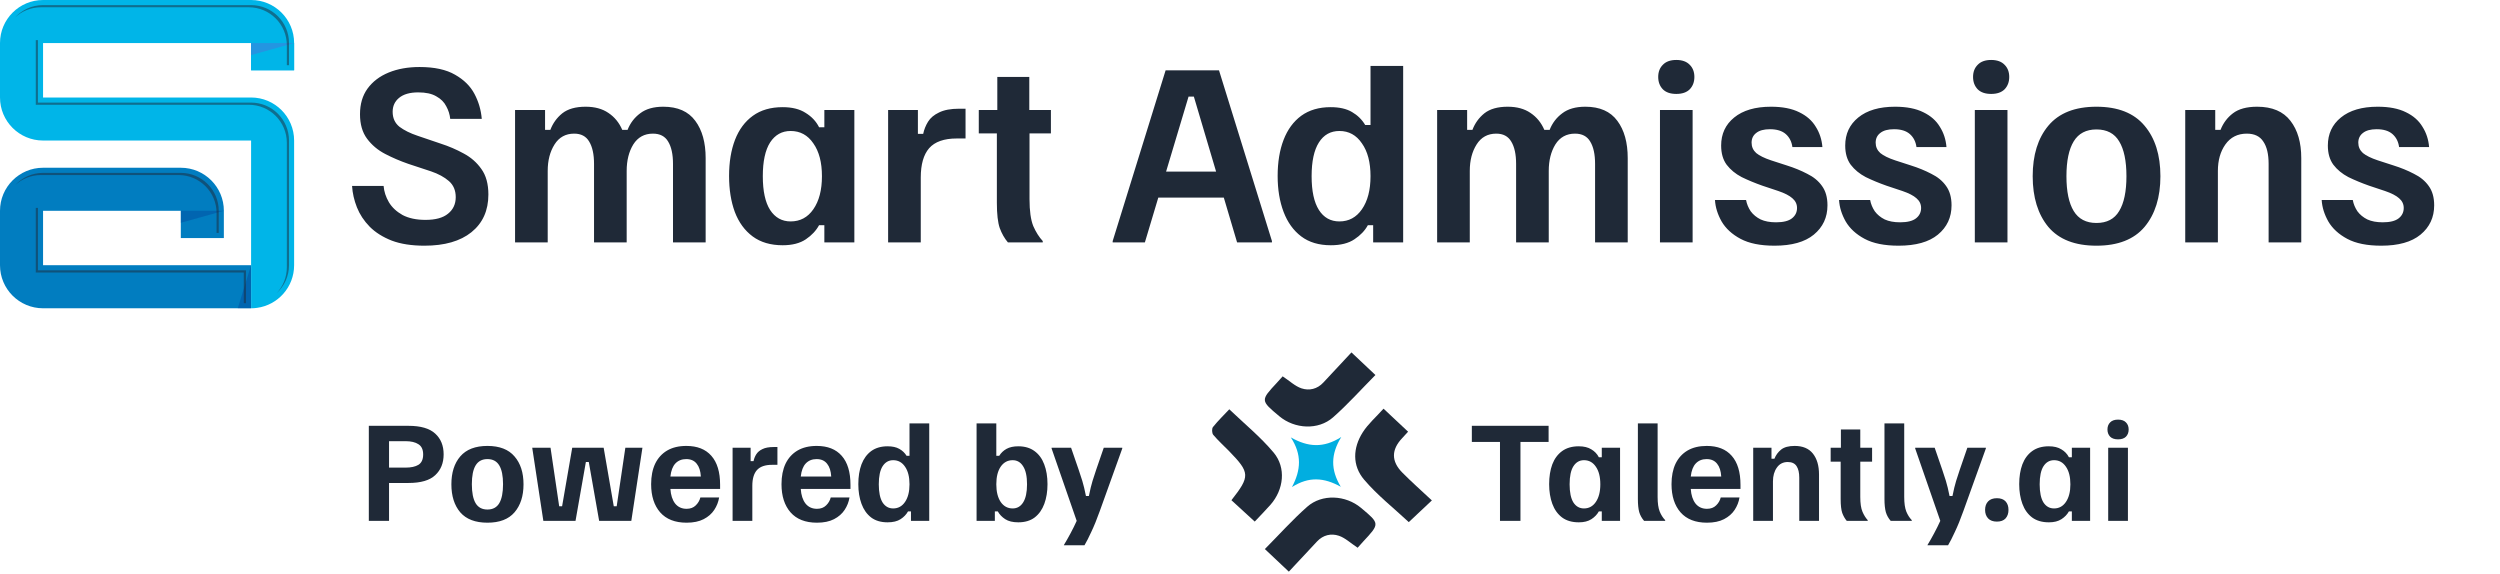 <svg width="170" height="39" viewBox="0 0 170 39" fill="none" xmlns="http://www.w3.org/2000/svg">
<path d="M17.073 18.036V20.963H2.927C1.311 20.963 0 19.653 0 18.036V14.334C0 12.718 1.311 11.407 2.927 11.407H12.296C13.912 11.407 15.223 12.718 15.223 14.334H15.209L15.222 14.336V16.187H12.295V14.333H2.928V18.035H17.073V18.036Z" fill="#017DC0"/>
<path d="M17.073 4.779V2.928H2.928V6.63H17.073C18.689 6.63 20 7.941 20 9.557V18.037C20 19.518 18.901 20.742 17.476 20.935C17.345 20.954 17.211 20.964 17.075 20.964H17.074V9.556H2.928C1.312 9.556 0 8.246 0 6.629V2.927C0 1.311 1.312 0 2.928 0H17.073C18.689 0 20 1.311 20 2.927V4.778H17.073V4.779Z" fill="#00B5E8"/>
<path d="M20 2.928H17.073V4.779H20V2.928Z" fill="#00B5E8"/>
<path d="M17.073 2.928H20L17.073 3.747V2.928Z" fill="#2495E1"/>
<path opacity="0.4" d="M12.296 14.332H15.222L12.296 15.151V14.332Z" fill="#014199"/>
<path opacity="0.4" d="M17.073 18.036V20.963H16.168L17.073 18.036Z" fill="#014199"/>
<path opacity="0.5" d="M2.778 11.904C2.112 11.904 1.504 12.159 1.045 12.575C1.514 12.07 2.184 11.755 2.926 11.755H12.295C13.717 11.755 14.875 12.913 14.875 14.335L14.874 14.337V15.841H14.726V14.485L14.727 14.483C14.727 13.061 13.569 11.904 12.147 11.904H2.778Z" fill="#1F2937"/>
<path opacity="0.5" d="M16.726 18.383V20.617H16.577V18.532H2.432V14.136H2.581V18.383H16.726Z" fill="#1F2937"/>
<path opacity="0.5" d="M19.653 2.927V4.432H19.505V3.075C19.505 1.654 18.347 0.496 16.925 0.496H2.779C2.099 0.496 1.48 0.761 1.019 1.193C1.491 0.674 2.171 0.347 2.927 0.347H17.072C18.495 0.348 19.653 1.505 19.653 2.927Z" fill="#1F2937"/>
<path opacity="0.5" d="M19.653 9.556V18.036C19.653 18.777 19.335 19.455 18.821 19.928C19.247 19.466 19.504 18.849 19.504 18.184V9.704C19.504 8.282 18.346 7.125 16.924 7.125H2.432V2.728H2.58V6.976H17.072C18.495 6.976 19.653 8.134 19.653 9.556Z" fill="#1F2937"/>
<path d="M28.86 16.707C27.99 16.707 27.25 16.592 26.64 16.362C26.03 16.122 25.53 15.807 25.14 15.417C24.75 15.017 24.46 14.577 24.27 14.097C24.08 13.617 23.97 13.132 23.94 12.642H26.085C26.115 13.022 26.235 13.392 26.445 13.752C26.655 14.102 26.965 14.392 27.375 14.622C27.795 14.842 28.315 14.952 28.935 14.952C29.615 14.952 30.125 14.812 30.465 14.532C30.815 14.252 30.99 13.877 30.99 13.407C30.99 12.947 30.835 12.582 30.525 12.312C30.215 12.042 29.81 11.822 29.31 11.652L27.765 11.142C27.215 10.952 26.69 10.727 26.19 10.467C25.69 10.207 25.28 9.862 24.96 9.432C24.64 9.002 24.48 8.447 24.48 7.767C24.48 7.077 24.65 6.497 24.99 6.027C25.34 5.547 25.82 5.182 26.43 4.932C27.04 4.682 27.74 4.557 28.53 4.557C29.54 4.557 30.345 4.732 30.945 5.082C31.545 5.422 31.985 5.857 32.265 6.387C32.545 6.917 32.71 7.482 32.76 8.082H30.615C30.585 7.782 30.495 7.497 30.345 7.227C30.205 6.947 29.98 6.722 29.67 6.552C29.37 6.372 28.96 6.282 28.44 6.282C27.87 6.282 27.435 6.407 27.135 6.657C26.845 6.897 26.7 7.212 26.7 7.602C26.7 8.032 26.855 8.372 27.165 8.622C27.485 8.862 27.9 9.067 28.41 9.237L29.955 9.762C30.515 9.942 31.04 10.167 31.53 10.437C32.02 10.697 32.42 11.047 32.73 11.487C33.05 11.927 33.21 12.507 33.21 13.227C33.21 14.317 32.825 15.172 32.055 15.792C31.295 16.402 30.23 16.707 28.86 16.707ZM35.024 16.482V7.482H37.064V8.832H37.424C37.594 8.382 37.864 8.007 38.234 7.707C38.614 7.407 39.144 7.257 39.824 7.257C40.444 7.257 40.959 7.397 41.369 7.677C41.789 7.957 42.104 8.342 42.314 8.832H42.674C42.854 8.372 43.139 7.997 43.529 7.707C43.919 7.407 44.444 7.257 45.104 7.257C46.084 7.257 46.809 7.577 47.279 8.217C47.749 8.847 47.984 9.692 47.984 10.752V16.482H45.764V11.142C45.764 10.492 45.654 9.987 45.434 9.627C45.224 9.267 44.879 9.087 44.399 9.087C43.819 9.087 43.374 9.332 43.064 9.822C42.764 10.312 42.614 10.912 42.614 11.622V16.482H40.394V11.142C40.394 10.492 40.284 9.987 40.064 9.627C39.854 9.267 39.514 9.087 39.044 9.087C38.464 9.087 38.019 9.332 37.709 9.822C37.399 10.312 37.244 10.912 37.244 11.622V16.482H35.024ZM53.221 16.677C52.401 16.677 51.721 16.477 51.181 16.077C50.642 15.677 50.236 15.122 49.967 14.412C49.706 13.702 49.577 12.887 49.577 11.967C49.577 11.027 49.712 10.207 49.981 9.507C50.252 8.807 50.657 8.262 51.197 7.872C51.736 7.482 52.411 7.287 53.221 7.287C53.861 7.287 54.382 7.417 54.782 7.677C55.191 7.927 55.496 8.252 55.697 8.652H56.056V7.482H58.096V16.482H56.056V15.312H55.697C55.496 15.682 55.197 16.002 54.797 16.272C54.397 16.542 53.871 16.677 53.221 16.677ZM53.761 15.057C54.411 15.057 54.926 14.782 55.306 14.232C55.697 13.672 55.892 12.922 55.892 11.982C55.892 11.042 55.697 10.297 55.306 9.747C54.926 9.187 54.411 8.907 53.761 8.907C53.172 8.907 52.706 9.167 52.367 9.687C52.036 10.207 51.871 10.972 51.871 11.982C51.871 12.992 52.036 13.757 52.367 14.277C52.706 14.797 53.172 15.057 53.761 15.057ZM60.392 16.482V7.482H62.417V9.102H62.777C62.837 8.812 62.947 8.537 63.107 8.277C63.267 8.017 63.517 7.807 63.857 7.647C64.197 7.477 64.652 7.392 65.222 7.392H65.657V9.417H65.057C64.197 9.417 63.572 9.637 63.182 10.077C62.802 10.517 62.612 11.182 62.612 12.072V16.482H60.392ZM68.537 16.482C68.307 16.212 68.122 15.887 67.982 15.507C67.852 15.127 67.787 14.557 67.787 13.797V9.072H66.557V7.482H67.817V5.232H69.992V7.482H71.462V9.072H70.007V13.542C70.007 14.342 70.092 14.952 70.262 15.372C70.442 15.782 70.657 16.122 70.907 16.392V16.482H68.537ZM75.662 16.482V16.392L79.262 4.782H82.892L86.492 16.392V16.482H84.122L81.182 6.567H80.822L77.852 16.482H75.662ZM78.467 13.437L78.977 11.667H83.012L83.522 13.437H78.467ZM90.495 16.677C89.685 16.677 89.015 16.477 88.485 16.077C87.955 15.677 87.555 15.122 87.285 14.412C87.015 13.702 86.88 12.887 86.88 11.967C86.88 11.027 87.015 10.207 87.285 9.507C87.555 8.807 87.955 8.262 88.485 7.872C89.025 7.482 89.69 7.287 90.48 7.287C91.08 7.287 91.565 7.397 91.935 7.617C92.315 7.837 92.615 8.132 92.835 8.502H93.195V4.482H95.415V16.482H93.375V15.312H93.015C92.815 15.682 92.51 16.002 92.1 16.272C91.7 16.542 91.165 16.677 90.495 16.677ZM91.08 15.057C91.72 15.057 92.23 14.782 92.61 14.232C93 13.672 93.195 12.922 93.195 11.982C93.195 11.042 93 10.297 92.61 9.747C92.23 9.187 91.72 8.907 91.08 8.907C90.48 8.907 90.015 9.167 89.685 9.687C89.355 10.207 89.19 10.972 89.19 11.982C89.19 12.992 89.355 13.757 89.685 14.277C90.015 14.797 90.48 15.057 91.08 15.057ZM97.725 16.482V7.482H99.765V8.832H100.125C100.295 8.382 100.565 8.007 100.935 7.707C101.315 7.407 101.845 7.257 102.525 7.257C103.145 7.257 103.66 7.397 104.07 7.677C104.49 7.957 104.805 8.342 105.015 8.832H105.375C105.555 8.372 105.84 7.997 106.23 7.707C106.62 7.407 107.145 7.257 107.805 7.257C108.785 7.257 109.51 7.577 109.98 8.217C110.45 8.847 110.685 9.692 110.685 10.752V16.482H108.465V11.142C108.465 10.492 108.355 9.987 108.135 9.627C107.925 9.267 107.58 9.087 107.1 9.087C106.52 9.087 106.075 9.332 105.765 9.822C105.465 10.312 105.315 10.912 105.315 11.622V16.482H103.095V11.142C103.095 10.492 102.985 9.987 102.765 9.627C102.555 9.267 102.215 9.087 101.745 9.087C101.165 9.087 100.72 9.332 100.41 9.822C100.1 10.312 99.945 10.912 99.945 11.622V16.482H97.725ZM112.878 16.482V7.482H115.098V16.482H112.878ZM113.988 6.387C113.588 6.387 113.283 6.282 113.073 6.072C112.863 5.852 112.758 5.572 112.758 5.232C112.758 4.892 112.863 4.617 113.073 4.407C113.283 4.187 113.588 4.077 113.988 4.077C114.388 4.077 114.693 4.187 114.903 4.407C115.113 4.617 115.218 4.892 115.218 5.232C115.218 5.572 115.113 5.852 114.903 6.072C114.693 6.282 114.388 6.387 113.988 6.387ZM120.668 16.707C119.708 16.707 118.938 16.552 118.358 16.242C117.778 15.932 117.348 15.537 117.068 15.057C116.798 14.577 116.648 14.092 116.618 13.602H118.733C118.783 13.872 118.888 14.127 119.048 14.367C119.218 14.597 119.443 14.782 119.723 14.922C120.003 15.052 120.353 15.117 120.773 15.117C121.263 15.117 121.623 15.027 121.853 14.847C122.083 14.667 122.198 14.432 122.198 14.142C122.198 13.882 122.093 13.662 121.883 13.482C121.683 13.302 121.363 13.137 120.923 12.987L119.843 12.627C119.333 12.447 118.863 12.252 118.433 12.042C118.013 11.822 117.673 11.542 117.413 11.202C117.163 10.862 117.038 10.427 117.038 9.897C117.038 9.107 117.333 8.472 117.923 7.992C118.523 7.502 119.358 7.257 120.428 7.257C121.208 7.257 121.848 7.382 122.348 7.632C122.848 7.872 123.223 8.202 123.473 8.622C123.733 9.032 123.883 9.492 123.923 10.002H121.883C121.833 9.632 121.683 9.337 121.433 9.117C121.183 8.897 120.823 8.787 120.353 8.787C119.943 8.787 119.633 8.872 119.423 9.042C119.213 9.202 119.108 9.422 119.108 9.702C119.108 9.982 119.213 10.217 119.423 10.407C119.643 10.587 119.978 10.752 120.428 10.902L121.493 11.247C122.003 11.407 122.468 11.597 122.888 11.817C123.318 12.027 123.653 12.302 123.893 12.642C124.143 12.982 124.268 13.422 124.268 13.962C124.268 14.782 123.958 15.447 123.338 15.957C122.728 16.457 121.838 16.707 120.668 16.707ZM129.105 16.707C128.145 16.707 127.375 16.552 126.795 16.242C126.215 15.932 125.785 15.537 125.505 15.057C125.235 14.577 125.085 14.092 125.055 13.602H127.17C127.22 13.872 127.325 14.127 127.485 14.367C127.655 14.597 127.88 14.782 128.16 14.922C128.44 15.052 128.79 15.117 129.21 15.117C129.7 15.117 130.06 15.027 130.29 14.847C130.52 14.667 130.635 14.432 130.635 14.142C130.635 13.882 130.53 13.662 130.32 13.482C130.12 13.302 129.8 13.137 129.36 12.987L128.28 12.627C127.77 12.447 127.3 12.252 126.87 12.042C126.45 11.822 126.11 11.542 125.85 11.202C125.6 10.862 125.475 10.427 125.475 9.897C125.475 9.107 125.77 8.472 126.36 7.992C126.96 7.502 127.795 7.257 128.865 7.257C129.645 7.257 130.285 7.382 130.785 7.632C131.285 7.872 131.66 8.202 131.91 8.622C132.17 9.032 132.32 9.492 132.36 10.002H130.32C130.27 9.632 130.12 9.337 129.87 9.117C129.62 8.897 129.26 8.787 128.79 8.787C128.38 8.787 128.07 8.872 127.86 9.042C127.65 9.202 127.545 9.422 127.545 9.702C127.545 9.982 127.65 10.217 127.86 10.407C128.08 10.587 128.415 10.752 128.865 10.902L129.93 11.247C130.44 11.407 130.905 11.597 131.325 11.817C131.755 12.027 132.09 12.302 132.33 12.642C132.58 12.982 132.705 13.422 132.705 13.962C132.705 14.782 132.395 15.447 131.775 15.957C131.165 16.457 130.275 16.707 129.105 16.707ZM134.288 16.482V7.482H136.508V16.482H134.288ZM135.398 6.387C134.998 6.387 134.693 6.282 134.483 6.072C134.273 5.852 134.168 5.572 134.168 5.232C134.168 4.892 134.273 4.617 134.483 4.407C134.693 4.187 134.998 4.077 135.398 4.077C135.798 4.077 136.103 4.187 136.313 4.407C136.523 4.617 136.628 4.892 136.628 5.232C136.628 5.572 136.523 5.852 136.313 6.072C136.103 6.282 135.798 6.387 135.398 6.387ZM142.558 16.707C141.098 16.707 140.008 16.282 139.288 15.432C138.578 14.572 138.223 13.422 138.223 11.982C138.223 10.542 138.578 9.397 139.288 8.547C140.008 7.687 141.098 7.257 142.558 7.257C144.018 7.257 145.108 7.687 145.828 8.547C146.548 9.397 146.908 10.542 146.908 11.982C146.908 13.422 146.548 14.572 145.828 15.432C145.108 16.282 144.018 16.707 142.558 16.707ZM142.558 15.162C143.268 15.162 143.783 14.892 144.103 14.352C144.433 13.812 144.598 13.022 144.598 11.982C144.598 10.942 144.433 10.152 144.103 9.612C143.783 9.072 143.268 8.802 142.558 8.802C141.858 8.802 141.343 9.072 141.013 9.612C140.683 10.152 140.518 10.942 140.518 11.982C140.518 13.022 140.683 13.812 141.013 14.352C141.343 14.892 141.858 15.162 142.558 15.162ZM148.596 16.482V7.482H150.636V8.832H150.996C151.176 8.372 151.456 7.997 151.836 7.707C152.226 7.407 152.776 7.257 153.486 7.257C154.506 7.257 155.261 7.577 155.751 8.217C156.241 8.847 156.486 9.692 156.486 10.752V16.482H154.266V11.142C154.266 10.482 154.146 9.977 153.906 9.627C153.676 9.267 153.301 9.087 152.781 9.087C152.161 9.087 151.676 9.332 151.326 9.822C150.986 10.302 150.816 10.902 150.816 11.622V16.482H148.596ZM161.924 16.707C160.964 16.707 160.194 16.552 159.614 16.242C159.034 15.932 158.604 15.537 158.324 15.057C158.054 14.577 157.904 14.092 157.874 13.602H159.989C160.039 13.872 160.144 14.127 160.304 14.367C160.474 14.597 160.699 14.782 160.979 14.922C161.259 15.052 161.609 15.117 162.029 15.117C162.519 15.117 162.879 15.027 163.109 14.847C163.339 14.667 163.454 14.432 163.454 14.142C163.454 13.882 163.349 13.662 163.139 13.482C162.939 13.302 162.619 13.137 162.179 12.987L161.099 12.627C160.589 12.447 160.119 12.252 159.689 12.042C159.269 11.822 158.929 11.542 158.669 11.202C158.419 10.862 158.294 10.427 158.294 9.897C158.294 9.107 158.589 8.472 159.179 7.992C159.779 7.502 160.614 7.257 161.684 7.257C162.464 7.257 163.104 7.382 163.604 7.632C164.104 7.872 164.479 8.202 164.729 8.622C164.989 9.032 165.139 9.492 165.179 10.002H163.139C163.089 9.632 162.939 9.337 162.689 9.117C162.439 8.897 162.079 8.787 161.609 8.787C161.199 8.787 160.889 8.872 160.679 9.042C160.469 9.202 160.364 9.422 160.364 9.702C160.364 9.982 160.469 10.217 160.679 10.407C160.899 10.587 161.234 10.752 161.684 10.902L162.749 11.247C163.259 11.407 163.724 11.597 164.144 11.817C164.574 12.027 164.909 12.302 165.149 12.642C165.399 12.982 165.524 13.422 165.524 13.962C165.524 14.782 165.214 15.447 164.594 15.957C163.984 16.457 163.094 16.707 161.924 16.707Z" fill="#1F2937"/>
<path d="M25.08 35.419V28.956H27.781C28.609 28.956 29.214 29.133 29.595 29.486C29.977 29.834 30.167 30.304 30.167 30.895C30.167 31.486 29.977 31.958 29.595 32.312C29.22 32.665 28.615 32.842 27.781 32.842H26.455V35.419H25.08ZM26.455 31.798H27.574C27.949 31.798 28.242 31.735 28.452 31.608C28.667 31.475 28.775 31.24 28.775 30.903C28.775 30.572 28.667 30.34 28.452 30.207C28.242 30.069 27.949 30 27.574 30H26.455V31.798ZM33.146 35.543C32.323 35.543 31.707 35.309 31.298 34.839C30.895 34.364 30.694 33.729 30.694 32.933C30.694 32.138 30.895 31.505 31.298 31.036C31.707 30.561 32.323 30.323 33.146 30.323C33.969 30.323 34.582 30.561 34.986 31.036C35.394 31.505 35.599 32.138 35.599 32.933C35.599 33.729 35.394 34.364 34.986 34.839C34.582 35.309 33.969 35.543 33.146 35.543ZM33.146 34.648C33.511 34.648 33.779 34.505 33.95 34.218C34.121 33.93 34.207 33.499 34.207 32.925C34.207 32.356 34.121 31.931 33.95 31.649C33.779 31.362 33.511 31.218 33.146 31.218C32.782 31.218 32.514 31.362 32.342 31.649C32.171 31.931 32.086 32.356 32.086 32.925C32.086 33.499 32.171 33.93 32.342 34.218C32.514 34.505 32.782 34.648 33.146 34.648ZM36.947 35.419L36.193 30.456V30.448H37.436L38.024 34.425H38.223L38.911 30.448H41.049L41.736 34.425H41.935L42.523 30.448H43.684V30.456L42.929 35.419H40.742L40.038 31.417H39.839L39.135 35.419H36.947ZM46.689 35.543C45.904 35.543 45.305 35.309 44.891 34.839C44.482 34.369 44.277 33.731 44.277 32.925C44.277 32.384 44.369 31.92 44.551 31.533C44.739 31.146 45.009 30.848 45.363 30.638C45.722 30.428 46.158 30.323 46.672 30.323C47.412 30.323 47.978 30.547 48.371 30.994C48.768 31.442 48.967 32.099 48.967 32.966V33.248H45.587C45.614 33.668 45.722 33.999 45.91 34.242C46.103 34.48 46.363 34.599 46.689 34.599C46.948 34.599 47.155 34.521 47.31 34.367C47.47 34.212 47.575 34.032 47.625 33.828H48.901C48.851 34.132 48.741 34.414 48.569 34.673C48.398 34.933 48.158 35.143 47.849 35.303C47.539 35.463 47.153 35.543 46.689 35.543ZM45.587 32.403H47.658C47.636 32.027 47.542 31.737 47.376 31.533C47.211 31.323 46.973 31.218 46.664 31.218C46.36 31.218 46.114 31.318 45.926 31.516C45.744 31.71 45.631 32.005 45.587 32.403ZM49.816 35.419V30.448H51.042V31.359H51.241C51.274 31.193 51.335 31.039 51.424 30.895C51.517 30.746 51.658 30.627 51.846 30.539C52.034 30.445 52.285 30.398 52.6 30.398H52.865V31.608H52.501C52.031 31.608 51.689 31.726 51.473 31.964C51.263 32.201 51.158 32.558 51.158 33.033V35.419H49.816ZM55.554 35.543C54.769 35.543 54.17 35.309 53.756 34.839C53.347 34.369 53.142 33.731 53.142 32.925C53.142 32.384 53.234 31.92 53.416 31.533C53.604 31.146 53.874 30.848 54.228 30.638C54.587 30.428 55.023 30.323 55.537 30.323C56.277 30.323 56.843 30.547 57.236 30.994C57.633 31.442 57.832 32.099 57.832 32.966V33.248H54.452C54.479 33.668 54.587 33.999 54.775 34.242C54.968 34.48 55.228 34.599 55.554 34.599C55.813 34.599 56.02 34.521 56.175 34.367C56.335 34.212 56.44 34.032 56.49 33.828H57.766C57.716 34.132 57.606 34.414 57.434 34.673C57.263 34.933 57.023 35.143 56.714 35.303C56.404 35.463 56.018 35.543 55.554 35.543ZM54.452 32.403H56.523C56.501 32.027 56.407 31.737 56.241 31.533C56.076 31.323 55.838 31.218 55.529 31.218C55.225 31.218 54.979 31.318 54.791 31.516C54.609 31.71 54.496 32.005 54.452 32.403ZM60.355 35.518C59.902 35.518 59.529 35.408 59.236 35.187C58.944 34.961 58.725 34.651 58.582 34.259C58.438 33.867 58.366 33.422 58.366 32.925C58.366 32.411 58.438 31.961 58.582 31.574C58.731 31.188 58.952 30.887 59.245 30.671C59.543 30.456 59.913 30.348 60.355 30.348C60.681 30.348 60.946 30.406 61.15 30.522C61.36 30.638 61.526 30.796 61.647 30.994H61.846V28.79H63.188V35.419H61.946V34.773H61.747C61.631 34.983 61.462 35.159 61.241 35.303C61.02 35.447 60.725 35.518 60.355 35.518ZM60.736 34.574C61.073 34.574 61.341 34.427 61.54 34.135C61.744 33.836 61.846 33.436 61.846 32.933C61.846 32.425 61.744 32.025 61.54 31.732C61.341 31.439 61.073 31.293 60.736 31.293C60.432 31.293 60.192 31.431 60.015 31.707C59.844 31.978 59.758 32.386 59.758 32.933C59.758 33.48 59.844 33.892 60.015 34.168C60.192 34.438 60.432 34.574 60.736 34.574ZM69.241 35.518C68.871 35.518 68.575 35.447 68.354 35.303C68.133 35.159 67.965 34.983 67.849 34.773H67.65V35.419H66.407V28.79H67.749V30.994H67.948C68.07 30.796 68.236 30.638 68.445 30.522C68.655 30.406 68.921 30.348 69.241 30.348C69.683 30.348 70.05 30.456 70.343 30.671C70.641 30.887 70.862 31.188 71.006 31.574C71.155 31.961 71.23 32.411 71.23 32.925C71.23 33.422 71.158 33.867 71.014 34.259C70.87 34.651 70.652 34.961 70.359 35.187C70.067 35.408 69.694 35.518 69.241 35.518ZM68.86 34.574C69.164 34.574 69.401 34.438 69.572 34.168C69.749 33.892 69.838 33.48 69.838 32.933C69.838 32.386 69.749 31.978 69.572 31.707C69.401 31.431 69.164 31.293 68.86 31.293C68.523 31.293 68.252 31.439 68.048 31.732C67.849 32.025 67.749 32.425 67.749 32.933C67.749 33.436 67.849 33.836 68.048 34.135C68.252 34.427 68.523 34.574 68.86 34.574ZM72.345 37.076V37.059C72.484 36.833 72.633 36.571 72.793 36.272C72.953 35.974 73.094 35.69 73.215 35.419L71.509 30.497V30.448H72.834L73.348 31.939C73.431 32.176 73.514 32.431 73.597 32.701C73.679 32.972 73.762 33.314 73.845 33.729H74.044C74.127 33.314 74.21 32.972 74.293 32.701C74.375 32.431 74.458 32.176 74.541 31.939L75.055 30.448H76.314V30.497L74.79 34.739C74.591 35.297 74.397 35.773 74.21 36.165C74.027 36.562 73.873 36.866 73.746 37.076H72.345Z" fill="#1F2937"/>
<path d="M97.367 34.029C96.726 34.63 96.218 35.109 95.797 35.504C94.78 34.556 93.662 33.677 92.759 32.616C91.946 31.661 91.99 30.462 92.665 29.401C93.034 28.82 93.578 28.352 94.081 27.79C94.666 28.34 95.191 28.831 95.75 29.355C95.604 29.514 95.477 29.657 95.346 29.796C94.61 30.572 94.594 31.363 95.354 32.132C95.973 32.761 96.638 33.345 97.367 34.029Z" fill="#1F2937"/>
<path d="M87.221 25.591C87.702 25.908 88.065 26.262 88.499 26.407C89.023 26.582 89.572 26.462 89.986 26.014C90.611 25.338 91.242 24.668 91.899 23.964C92.51 24.541 93.013 25.014 93.529 25.501C92.548 26.491 91.65 27.496 90.648 28.38C89.642 29.267 88.035 29.176 86.991 28.302C85.707 27.228 85.709 27.229 86.839 26.016C86.975 25.87 87.105 25.721 87.221 25.591Z" fill="#1F2937"/>
<path d="M92.319 37.247C91.839 36.93 91.475 36.575 91.041 36.431C90.517 36.255 89.969 36.376 89.554 36.824C88.929 37.499 88.298 38.17 87.641 38.873C87.03 38.297 86.527 37.823 86.011 37.336C86.993 36.346 87.89 35.342 88.892 34.458C89.898 33.571 91.505 33.662 92.549 34.535C93.833 35.609 93.832 35.608 92.701 36.821C92.565 36.966 92.435 37.117 92.319 37.247Z" fill="#1F2937"/>
<path d="M83.737 34.014C85.016 32.385 85.002 32.143 83.588 30.686C83.226 30.313 82.834 29.965 82.501 29.568C82.407 29.455 82.395 29.145 82.484 29.035C82.834 28.601 83.238 28.209 83.592 27.831C84.621 28.82 85.718 29.711 86.607 30.774C87.473 31.809 87.293 33.294 86.4 34.315C86.071 34.691 85.718 35.045 85.322 35.467C84.78 34.969 84.272 34.503 83.737 34.014Z" fill="#1F2937"/>
<path d="M91.174 33.101C90.028 32.466 89.006 32.39 87.854 33.12C88.471 31.951 88.533 30.909 87.776 29.743C88.94 30.403 89.989 30.489 91.207 29.716C90.482 30.897 90.477 31.946 91.174 33.101Z" fill="#01AEE0"/>
<path d="M101.999 35.419V30.05H100.085V28.956H105.305V30.05H103.391V35.419H101.999ZM107.363 35.518C106.899 35.518 106.518 35.408 106.22 35.187C105.922 34.961 105.701 34.651 105.557 34.259C105.414 33.867 105.342 33.422 105.342 32.925C105.342 32.411 105.414 31.961 105.557 31.574C105.706 31.188 105.93 30.887 106.228 30.671C106.527 30.456 106.902 30.348 107.355 30.348C107.703 30.348 107.988 30.417 108.209 30.555C108.435 30.688 108.606 30.867 108.722 31.094H108.921V30.448H110.164V35.419H108.921V34.773H108.722C108.606 34.983 108.438 35.159 108.217 35.303C107.996 35.447 107.711 35.518 107.363 35.518ZM107.711 34.574C108.048 34.574 108.316 34.427 108.515 34.135C108.72 33.836 108.822 33.436 108.822 32.933C108.822 32.425 108.72 32.025 108.515 31.732C108.316 31.439 108.048 31.293 107.711 31.293C107.408 31.293 107.167 31.431 106.991 31.707C106.819 31.978 106.734 32.386 106.734 32.933C106.734 33.48 106.819 33.892 106.991 34.168C107.167 34.438 107.408 34.574 107.711 34.574ZM111.798 35.419C111.644 35.242 111.533 35.043 111.467 34.822C111.406 34.596 111.376 34.3 111.376 33.936V28.79H112.718V33.795C112.718 34.215 112.765 34.543 112.859 34.781C112.953 35.013 113.077 35.209 113.232 35.369V35.419H111.798ZM116.074 35.543C115.29 35.543 114.69 35.309 114.276 34.839C113.867 34.369 113.663 33.731 113.663 32.925C113.663 32.384 113.754 31.92 113.936 31.533C114.124 31.146 114.395 30.848 114.748 30.638C115.107 30.428 115.544 30.323 116.058 30.323C116.798 30.323 117.364 30.547 117.756 30.994C118.154 31.442 118.353 32.099 118.353 32.966V33.248H114.972C115 33.668 115.107 33.999 115.295 34.242C115.489 34.48 115.748 34.599 116.074 34.599C116.334 34.599 116.541 34.521 116.696 34.367C116.856 34.212 116.961 34.032 117.01 33.828H118.286C118.237 34.132 118.126 34.414 117.955 34.673C117.784 34.933 117.543 35.143 117.234 35.303C116.925 35.463 116.538 35.543 116.074 35.543ZM114.972 32.403H117.044C117.021 32.027 116.928 31.737 116.762 31.533C116.596 31.323 116.359 31.218 116.049 31.218C115.745 31.218 115.5 31.318 115.312 31.516C115.13 31.71 115.016 32.005 114.972 32.403ZM119.218 35.419V30.448H120.461V31.193H120.66C120.759 30.945 120.911 30.738 121.116 30.572C121.326 30.406 121.632 30.323 122.035 30.323C122.588 30.323 123.002 30.497 123.278 30.845C123.554 31.193 123.693 31.666 123.693 32.262V35.419H122.35V32.486C122.35 32.143 122.289 31.881 122.168 31.699C122.046 31.511 121.848 31.417 121.571 31.417C121.251 31.417 121.002 31.544 120.826 31.798C120.649 32.047 120.561 32.359 120.561 32.734V35.419H119.218ZM125.579 35.419C125.452 35.27 125.35 35.09 125.272 34.88C125.201 34.67 125.165 34.356 125.165 33.936V31.392H124.485V30.448H125.181V29.205H126.499V30.448H127.302V31.392H126.499V33.795C126.499 34.231 126.548 34.566 126.648 34.797C126.747 35.029 126.866 35.22 127.004 35.369V35.419H125.579ZM128.567 35.419C128.412 35.242 128.302 35.043 128.236 34.822C128.175 34.596 128.144 34.3 128.144 33.936V28.79H129.487V33.795C129.487 34.215 129.534 34.543 129.627 34.781C129.721 35.013 129.846 35.209 130 35.369V35.419H128.567ZM131.07 37.076V37.059C131.208 36.833 131.357 36.571 131.517 36.272C131.677 35.974 131.818 35.69 131.94 35.419L130.233 30.497V30.448H131.559L132.072 31.939C132.155 32.176 132.238 32.431 132.321 32.701C132.404 32.972 132.487 33.314 132.569 33.729H132.768C132.851 33.314 132.934 32.972 133.017 32.701C133.1 32.431 133.183 32.176 133.265 31.939L133.779 30.448H135.039V30.497L133.514 34.739C133.315 35.297 133.122 35.773 132.934 36.165C132.752 36.562 132.597 36.866 132.47 37.076H131.07ZM135.79 35.469C135.53 35.469 135.331 35.397 135.193 35.253C135.055 35.104 134.986 34.911 134.986 34.673C134.986 34.43 135.055 34.237 135.193 34.093C135.331 33.95 135.53 33.878 135.79 33.878C136.05 33.878 136.246 33.95 136.378 34.093C136.511 34.237 136.577 34.43 136.577 34.673C136.577 34.911 136.511 35.104 136.378 35.253C136.246 35.397 136.05 35.469 135.79 35.469ZM139.328 35.518C138.864 35.518 138.483 35.408 138.184 35.187C137.886 34.961 137.665 34.651 137.522 34.259C137.378 33.867 137.306 33.422 137.306 32.925C137.306 32.411 137.378 31.961 137.522 31.574C137.671 31.188 137.894 30.887 138.193 30.671C138.491 30.456 138.867 30.348 139.32 30.348C139.668 30.348 139.952 30.417 140.173 30.555C140.4 30.688 140.571 30.867 140.687 31.094H140.886V30.448H142.128V35.419H140.886V34.773H140.687C140.571 34.983 140.402 35.159 140.181 35.303C139.96 35.447 139.676 35.518 139.328 35.518ZM139.676 34.574C140.013 34.574 140.281 34.427 140.48 34.135C140.684 33.836 140.786 33.436 140.786 32.933C140.786 32.425 140.684 32.025 140.48 31.732C140.281 31.439 140.013 31.293 139.676 31.293C139.372 31.293 139.132 31.431 138.955 31.707C138.784 31.978 138.698 32.386 138.698 32.933C138.698 33.48 138.784 33.892 138.955 34.168C139.132 34.438 139.372 34.574 139.676 34.574ZM143.357 35.419V30.448H144.699V35.419H143.357ZM144.028 29.876C143.79 29.876 143.611 29.815 143.489 29.694C143.368 29.567 143.307 29.404 143.307 29.205C143.307 29.006 143.368 28.846 143.489 28.724C143.611 28.597 143.79 28.534 144.028 28.534C144.265 28.534 144.445 28.597 144.566 28.724C144.688 28.846 144.749 29.006 144.749 29.205C144.749 29.404 144.688 29.567 144.566 29.694C144.445 29.815 144.265 29.876 144.028 29.876Z" fill="#1F2937"/>
</svg>